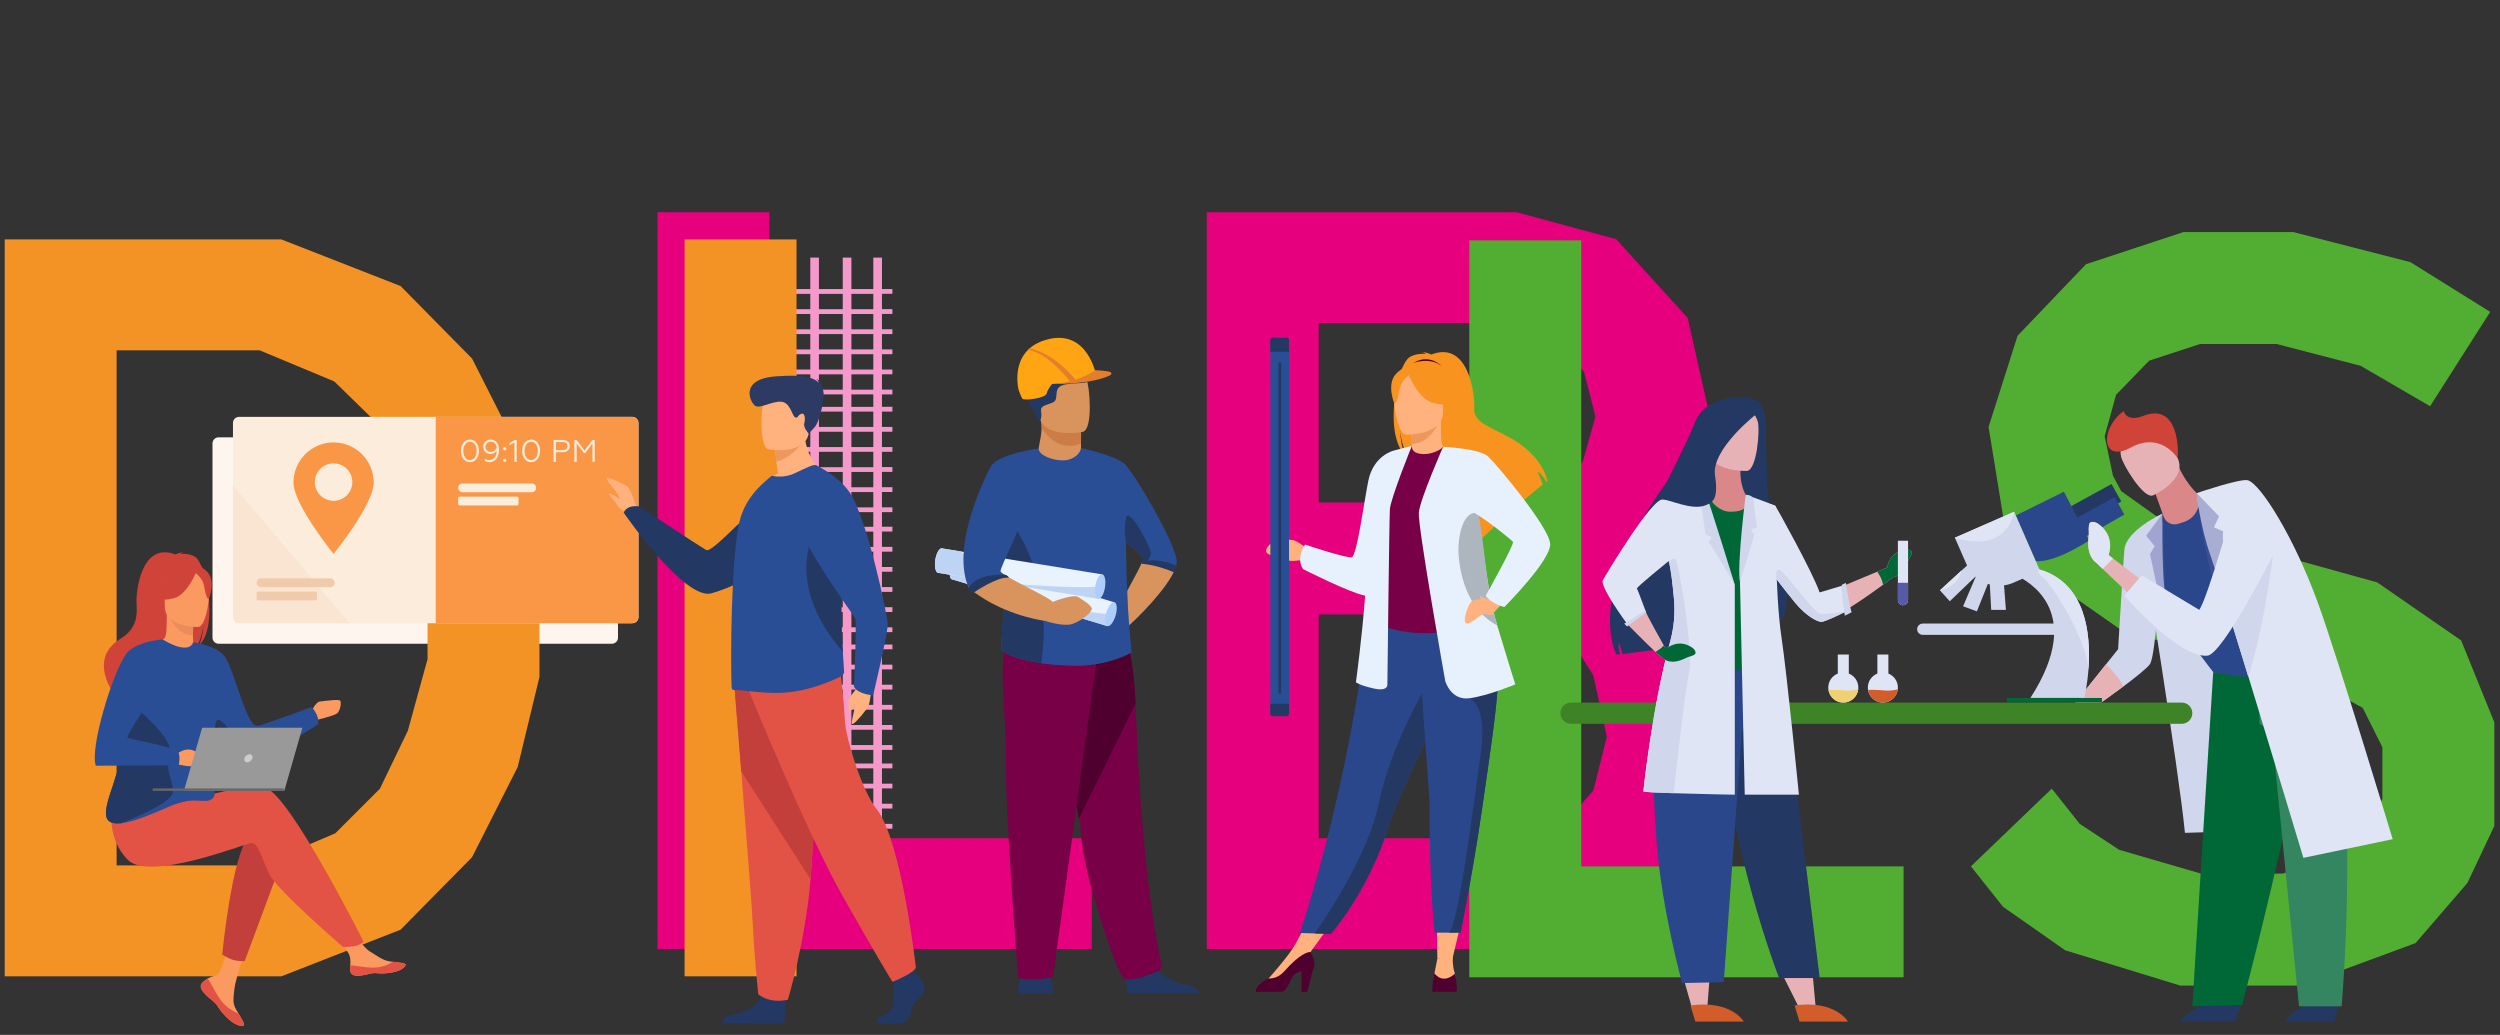 <?xml version="1.0" encoding="UTF-8"?> <!-- Generator: Adobe Illustrator 24.1.3, SVG Export Plug-In . SVG Version: 6.00 Build 0) --> <svg xmlns="http://www.w3.org/2000/svg" xmlns:xlink="http://www.w3.org/1999/xlink" version="1.1" id="Ebene_1" x="0px" y="0px" viewBox="0 0 2726.7 1128.68" style="enable-background:new 0 0 2726.7 1128.68;" xml:space="preserve"><rect x="0" y="0" width="2726.7" height="1128.68" fill="#333333" stroke="none"/> <style type="text/css"> .st0{fill:#F599CB;} .st1{fill:#E6007E;} .st2{fill:#2A4E96;} .st3{fill:#D9935C;} .st4{fill:#CB7D45;} .st5{fill:#233862;} .st6{fill:#770046;} .st7{fill:#4F002F;} .st8{fill:#E9F3FE;} .st9{fill:#BED4F4;} .st10{fill:#AFCDFB;} .st11{fill:#FFA412;} .st12{fill:#E27F2B;} .st13{fill:#E7F1FD;} .st14{fill:#669DCB;} .st15{fill:#FFB27D;} .st16{fill:#00457F;} .st17{fill:#163560;} .st18{fill:#5F9AA8;} .st19{fill:#80BDCC;} .st20{fill:#005CA9;} .st21{fill:#ED975D;} .st22{fill:#FCECDB;} .st23{fill:#F99746;} .st24{fill:#F9E5D1;} .st25{fill:#EFCBAB;} .st26{fill:#E2915A;} .st27{fill:#545452;} .st28{fill:#656563;} .st29{fill:#D04339;} .st30{fill:#747573;} .st31{fill:#D9E9F9;} .st32{fill:#BADFAD;} .st33{fill:#52AE32;} .st34{fill:#97CE84;} .st35{fill:#75BE5B;} .st36{fill:#99BEDD;} .st37{fill:#FFFFFF;stroke:#005CA9;stroke-miterlimit:10;} .st38{fill:#FCD921;} .st39{fill:#FFFFFF;} .st40{clip-path:url(#SVGID_2_);fill:#FFFFFF;} .st41{clip-path:url(#SVGID_4_);fill:#FFFFFF;} .st42{clip-path:url(#SVGID_6_);fill:#FFFFFF;} .st43{fill:#FF00FF;} .st44{clip-path:url(#SVGID_8_);fill:#FFFFFF;} .st45{clip-path:url(#SVGID_10_);fill:#FFFFFF;} .st46{clip-path:url(#SVGID_12_);fill:#FFFFFF;} .st47{clip-path:url(#SVGID_14_);fill:#FFFFFF;} .st48{clip-path:url(#SVGID_16_);fill:#FFFFFF;} .st49{clip-path:url(#SVGID_18_);fill:#FFFFFF;} .st50{clip-path:url(#SVGID_20_);fill:#FFFFFF;} .st51{clip-path:url(#SVGID_22_);fill:#FFFFFF;} .st52{clip-path:url(#SVGID_24_);fill:#FFFFFF;} .st53{fill:none;stroke:#FFFFFF;stroke-width:0.138;stroke-miterlimit:10;} .st54{clip-path:url(#SVGID_26_);} .st55{clip-path:url(#SVGID_30_);} .st56{clip-path:url(#SVGID_34_);} .st57{fill:none;stroke:#B3B3B3;stroke-linecap:round;stroke-linejoin:round;} .st58{fill:#B3B3B3;} .st59{clip-path:url(#SVGID_38_);fill:#FFFFFF;} .st60{clip-path:url(#SVGID_40_);fill:#FFFFFF;} .st61{clip-path:url(#SVGID_42_);fill:#FFFFFF;} .st62{clip-path:url(#SVGID_44_);fill:#FFFFFF;} .st63{clip-path:url(#SVGID_46_);fill:#FFFFFF;} .st64{clip-path:url(#SVGID_48_);fill:#FFFFFF;} .st65{clip-path:url(#SVGID_50_);fill:#FFFFFF;} .st66{clip-path:url(#SVGID_52_);fill:#FFFFFF;} .st67{clip-path:url(#SVGID_54_);fill:#FFFFFF;} .st68{fill:#00FF00;} .st69{clip-path:url(#SVGID_56_);fill:#FFFFFF;} .st70{clip-path:url(#SVGID_58_);fill:#FFFFFF;} .st71{clip-path:url(#SVGID_60_);fill:#FFFFFF;} .st72{fill:#FF0000;} .st73{fill:none;stroke:#005CA9;stroke-width:2;stroke-miterlimit:10;} .st74{opacity:0.25;fill:#FAD4A8;} .st75{opacity:0.25;fill:#F8BE7C;} .st76{opacity:0.25;fill:#F5A951;} .st77{fill:none;stroke:#F39325;stroke-width:2;stroke-miterlimit:10;} .st78{fill:none;stroke:#FF0000;stroke-miterlimit:10;} .st79{opacity:0.75;fill:#FFFFFF;} .st80{fill:#00FFFF;} .st81{fill:#0000FF;} .st82{clip-path:url(#SVGID_62_);} .st83{clip-path:url(#SVGID_84_);} .st84{fill:none;stroke:#3C3C3B;stroke-miterlimit:10;} .st85{clip-path:url(#SVGID_94_);} .st86{clip-path:url(#SVGID_96_);} .st87{clip-path:url(#SVGID_94_);fill:none;stroke:#1D1D1B;stroke-width:2.12;} .st88{fill:none;stroke:#000000;stroke-linecap:round;stroke-linejoin:round;stroke-miterlimit:10;} .st89{fill:none;stroke:#000000;stroke-width:0.25;stroke-miterlimit:10;} .st90{clip-path:url(#SVGID_100_);} .st91{fill:#FCEE21;} .st92{fill:#171717;} .st93{fill:#8B8B8B;} .st94{fill:#343434;} .st95{fill:#565656;} .st96{fill:none;stroke:#3C3C3B;stroke-width:0.36;stroke-miterlimit:10;} .st97{fill:none;stroke:#FFFFFF;stroke-width:0.25;stroke-miterlimit:10;} .st98{fill:none;stroke:#0000FF;stroke-width:0.25;stroke-miterlimit:10;} .st99{clip-path:url(#SVGID_102_);} .st100{clip-path:url(#SVGID_106_);} .st101{clip-path:url(#SVGID_110_);} .st102{fill:none;stroke:#B3B3B3;stroke-linecap:round;stroke-linejoin:round;stroke-miterlimit:10;} .st103{fill:none;stroke:#FF0000;stroke-linecap:round;stroke-linejoin:round;} .st104{fill:none;stroke:#00FF00;stroke-linecap:round;stroke-linejoin:round;stroke-miterlimit:10;} .st105{fill:none;stroke:#FCD921;stroke-miterlimit:10;} .st106{fill:none;stroke:#00FFFF;stroke-miterlimit:10;} .st107{fill:none;stroke:#0000FF;stroke-miterlimit:10;} .st108{fill:none;stroke:#0000FF;stroke-width:1.034;stroke-miterlimit:10;} .st109{fill:#F39325;} .st110{clip-path:url(#SVGID_116_);} .st111{clip-path:url(#SVGID_120_);} .st112{clip-path:url(#SVGID_124_);} .st113{fill:none;stroke:#FF0000;stroke-linecap:round;stroke-linejoin:round;stroke-miterlimit:10;} .st114{fill:none;stroke:#52AE32;stroke-width:2;stroke-miterlimit:10;} .st115{fill:none;stroke:#E6007E;stroke-width:2;stroke-miterlimit:10;} .st116{fill:#3E8326;} .st117{fill:#295719;} .st118{fill:#7A4A13;} .st119{fill:#B66E1C;} .st120{fill:#F5A951;} .st121{fill:#F8BE7C;} .st122{fill:#FAD4A8;} .st123{fill:#73003F;} .st124{fill:#AD005F;} .st125{fill:#EB3398;} .st126{fill:#F066B2;} .st127{fill:#002E55;} .st128{fill:#337DBA;} .st129{fill:#0069B4;} .st130{fill:#0075BF;} .st131{fill:#0080C9;} .st132{fill:#008BD2;} .st133{fill:#0095DB;} .st134{opacity:0.25;fill:#F599CB;} .st135{opacity:0.25;fill:#F066B2;} .st136{opacity:0.25;fill:#EB3398;} .st137{opacity:0.25;fill:#BADFAD;} .st138{opacity:0.25;fill:#97CE84;} .st139{opacity:0.25;fill:#75BE5B;} .st140{opacity:0.25;fill:#99BEDD;} .st141{opacity:0.25;fill:#669DCB;} .st142{opacity:0.25;fill:#337DBA;} .st143{fill:none;stroke:#005CA9;stroke-miterlimit:10;} .st144{fill:none;stroke:#005CA9;stroke-width:4;stroke-miterlimit:10;} .st145{fill:none;stroke:#005CA9;stroke-width:3;stroke-miterlimit:10;} .st146{fill:none;stroke:#E6007E;stroke-width:2;stroke-linejoin:bevel;stroke-miterlimit:10;} .st147{fill:#FFFFFF;stroke:#005CA9;stroke-width:2;stroke-miterlimit:10;} .st148{clip-path:url(#SVGID_130_);fill:#FFFFFF;} .st149{clip-path:url(#SVGID_132_);fill:#FFFFFF;} .st150{clip-path:url(#SVGID_134_);fill:#FFFFFF;} .st151{clip-path:url(#SVGID_136_);fill:#FFFFFF;} .st152{clip-path:url(#SVGID_138_);fill:#FFFFFF;} .st153{clip-path:url(#SVGID_140_);fill:#FFFFFF;} .st154{clip-path:url(#SVGID_142_);fill:#FFFFFF;} .st155{clip-path:url(#SVGID_144_);fill:#FFFFFF;} .st156{clip-path:url(#SVGID_146_);fill:#FFFFFF;} .st157{clip-path:url(#SVGID_148_);fill:#FFFFFF;} .st158{clip-path:url(#SVGID_150_);fill:#FFFFFF;} .st159{clip-path:url(#SVGID_152_);fill:#FFFFFF;} .st160{fill:none;stroke:#000000;stroke-width:0.5;stroke-miterlimit:10;} .st161{fill:none;stroke:#00FFFF;stroke-width:0.25;stroke-linecap:round;stroke-linejoin:round;stroke-miterlimit:10;} .st162{fill:none;stroke:#000000;stroke-width:0.5;stroke-linecap:round;stroke-linejoin:round;stroke-miterlimit:10;} .st163{fill:none;stroke:#F39325;stroke-miterlimit:10;} .st164{fill:none;stroke:#52AE32;stroke-miterlimit:10;} .st165{fill:none;stroke:#E6007E;stroke-miterlimit:10;} .st166{fill:none;stroke:#52AE32;stroke-width:0.723;stroke-miterlimit:10;} .st167{fill:none;stroke:#005CA9;stroke-width:0.723;stroke-miterlimit:10;} .st168{fill:none;stroke:#E6007E;stroke-width:0.723;stroke-miterlimit:10;} .st169{fill:none;stroke:#E6007E;stroke-width:0.723;stroke-linejoin:bevel;stroke-miterlimit:10;} .st170{fill:none;stroke:#F39325;stroke-width:0.723;stroke-miterlimit:10;} .st171{fill:none;stroke:#FF00FF;stroke-miterlimit:10;} .st172{clip-path:url(#SVGID_154_);} .st173{fill:url(#SVGID_155_);} .st174{clip-path:url(#SVGID_157_);fill:url(#SVGID_158_);} .st175{clip-path:url(#SVGID_160_);} .st176{fill:none;stroke:#FFFFFF;stroke-width:5;stroke-miterlimit:10;} .st177{fill:#739AF0;} .st178{fill:#4A75CB;} .st179{fill:#2B478B;} .st180{fill:#5FABB7;} .st181{fill:#EF9E67;} .st182{fill:#A53D38;} .st183{fill:#C45446;} .st184{fill:#912F2F;} .st185{fill:#BC3F3F;} .st186{fill:#ED7D2B;} .st187{fill:#2C3A64;} .st188{fill:#ED985F;} .st189{fill:#B64C41;} .st190{fill:#27437C;} .st191{fill:#2F5196;} .st192{fill:#EE9849;} .st193{fill:#E58638;} .st194{fill:#FEF6EE;} .st195{fill:#FA9960;} .st196{fill:#E25345;} .st197{fill:#C33F3B;} .st198{fill:#EB8D5A;} .st199{fill:#999999;} .st200{fill:#666666;} .st201{fill:#CCCCCC;} .st202{fill:#F7931E;} .st203{fill:#ADB5BE;} .st204{fill:#D0D6EC;} .st205{fill:#E7B2B6;} .st206{fill:#006837;} .st207{fill:#33865F;} .st208{fill:#D98789;} .st209{fill:#DFE5F4;} .st210{opacity:0.4;fill:#555CA5;} .st211{fill:#D35C2B;} .st212{fill:#555CA5;} .st213{fill:#F0D170;} .st214{fill:#C2D8EB;} .st215{fill:#1C468A;} .st216{fill:#FCA56B;} .st217{fill:#D68D5D;} .st218{fill:#F8FBFF;} .st219{fill:#DEEDFF;} .st220{fill:#D1A586;} .st221{fill:#E5BD9E;} .st222{fill:#DFB697;} .st223{fill:#A0795F;} .st224{fill:#C69D7F;} .st225{fill:#C65447;} .st226{fill:#F4A269;} .st227{fill:#599DAD;} .st228{fill:#E0B594;} .st229{fill:none;stroke:#FFFFFF;stroke-width:2;stroke-miterlimit:10;} .st230{fill:#00345F;} .st231{fill:#E0E0E0;} .st232{fill:#D6D6D6;} .st233{fill:#CD8A52;} .st234{fill:#004F87;} .st235{fill:#D96961;} .st236{fill:#6BB7BF;} .st237{fill:#808080;} .st238{fill:#E49963;} .st239{fill:#603813;} .st240{fill:#B56F40;} .st241{fill:#99592E;} .st242{fill:#534741;} </style> <g> <path class="st0" d="M973.32,320.52v-5.21h-11.39v-34.36h-9.43v34.36H928.6v-34.36h-9.43v34.36H893.2v-34.36h-9.43v34.36h-23.89 v-34.36h-9.43v34.36h-12.49v5.21h12.49v16.73h-12.49v5.21h12.49v16.73h-12.49v5.21h12.49v16.73h-12.49v5.21h12.49v16.73h-12.49 v5.21h12.49v16.73h-12.49v5.21h12.49v13.54h-12.49v5.21h12.49v16.73h-12.49v5.21h12.49v16.73h-12.49v5.21h12.49v16.73h-12.49v5.21 h12.49v16.73h-12.49v5.21h12.49v16.73h-12.49v5.21h12.49v15.97h-12.49v5.21h12.49v16.73h-12.49v5.21h12.49v16.73h-12.49v5.21h12.49 v16.73h-12.49v5.21h12.49v16.73h-12.49v5.21h12.49v16.73h-12.49v5.21h12.49v13.54h-12.49v5.21h12.49v16.73h-12.49v5.21h12.49v16.73 h-12.49v5.21h12.49v16.73h-12.49V774h12.49v16.73h-12.49v5.21h12.49v16.73h-12.49v5.21h12.49v14.92h-12.49V838h12.49v16.73h-12.49 v5.21h12.49v16.73h-12.49v5.21h12.49v16.73h-12.49v5.21h12.49v16.73h-12.49v5.21h12.49v16.73h-12.49v5.21h12.49v13.54h-12.49v5.21 h12.49v16.73h-12.49v5.21h12.49v16.73h-12.49v5.21h135.36v-5.21h-11.39v-16.73h11.39v-5.21h-11.39v-16.73h11.39v-5.21h-11.39 v-13.54h11.39v-5.21h-11.39v-16.73h11.39v-5.21h-11.39V903.8h11.39v-5.21h-11.39v-16.73h11.39v-5.21h-11.39v-16.73h11.39v-5.21 h-11.39V838h11.39v-5.21h-11.39v-14.92h11.39v-5.21h-11.39v-16.73h11.39v-5.21h-11.39V774h11.39v-5.21h-11.39v-16.73h11.39v-5.21 h-11.39v-16.73h11.39v-5.21h-11.39v-16.73h11.39v-5.21h-11.39v-13.54h11.39v-5.21h-11.39v-16.73h11.39v-5.21h-11.39v-16.73h11.39 v-5.21h-11.39v-16.73h11.39v-5.21h-11.39v-16.73h11.39v-5.21h-11.39v-16.73h11.39v-5.21h-11.39v-15.97h11.39v-5.21h-11.39v-16.73 h11.39v-5.21h-11.39v-16.73h11.39v-5.21h-11.39V492.8h11.39v-5.21h-11.39v-16.73h11.39v-5.21h-11.39v-16.73h11.39v-5.21h-11.39 v-13.54h11.39v-5.21h-11.39v-16.73h11.39v-5.21h-11.39v-16.73h11.39v-5.21h-11.39v-16.73h11.39v-5.21h-11.39v-16.73h11.39v-5.21 h-11.39v-16.73H973.32z M919.17,320.52v16.73H893.2v-16.73H919.17z M893.2,983.15v-16.73h25.97v16.73H893.2z M919.17,988.35v16.73 H893.2v-16.73H919.17z M893.2,961.21v-13.54h25.97v13.54H893.2z M893.2,942.47v-16.73h25.97v16.73H893.2z M893.2,920.53V903.8 h25.97v16.73H893.2z M893.2,898.6v-16.73h25.97v16.73H893.2z M893.2,876.66v-16.73h25.97v16.73H893.2z M893.2,854.73V838h25.97 v16.73H893.2z M893.2,832.79v-14.92h25.97v14.92H893.2z M893.2,812.66v-16.73h25.97v16.73H893.2z M893.2,790.73V774h25.97v16.73 H893.2z M893.2,768.79v-16.73h25.97v16.73H893.2z M893.2,746.86v-16.73h25.97v16.73H893.2z M893.2,724.92v-16.73h25.97v16.73H893.2 z M893.2,702.99v-13.54h25.97v13.54H893.2z M893.2,684.25v-16.73h25.97v16.73H893.2z M893.2,662.31v-16.73h25.97v16.73H893.2z M893.2,640.38v-16.73h25.97v16.73H893.2z M893.2,618.44v-16.73h25.97v16.73H893.2z M893.2,596.51v-16.73h25.97v16.73H893.2z M893.2,574.57v-15.97h25.97v15.97H893.2z M893.2,553.4v-16.73h25.97v16.73H893.2z M893.2,531.47v-16.73h25.97v16.73H893.2z M893.2,509.53V492.8h25.97v16.73H893.2z M893.2,487.6v-16.73h25.97v16.73H893.2z M893.2,465.66v-16.73h25.97v16.73H893.2z M893.2,443.73v-13.54h25.97v13.54H893.2z M893.2,424.98v-16.73h25.97v16.73H893.2z M893.2,403.05v-16.73h25.97v16.73H893.2z M893.2,381.11v-16.73h25.97v16.73H893.2z M893.2,359.18v-16.73h25.97v16.73H893.2z M859.88,320.52h23.89v16.73h-23.89V320.52z M859.88,342.45h23.89v16.73h-23.89V342.45z M859.88,364.39h23.89v16.73h-23.89V364.39z M859.88,386.32h23.89v16.73h-23.89V386.32z M859.88,408.26h23.89v16.73h-23.89V408.26z M859.88,430.19h23.89v13.54h-23.89V430.19z M859.88,448.93h23.89v16.73h-23.89V448.93z M859.88,470.87h23.89v16.73h-23.89V470.87z M859.88,492.8h23.89v16.73h-23.89V492.8z M859.88,514.74h23.89v16.73h-23.89V514.74z M859.88,536.67h23.89v16.73h-23.89V536.67z M859.88,558.61h23.89v15.97h-23.89V558.61z M859.88,579.78h23.89v16.73h-23.89V579.78z M859.88,601.71h23.89v16.73h-23.89V601.71z M859.88,623.65h23.89v16.73h-23.89V623.65z M859.88,645.58h23.89v16.73h-23.89V645.58z M859.88,667.52h23.89v16.73h-23.89V667.52z M859.88,689.45h23.89v13.54h-23.89V689.45z M859.88,708.19h23.89v16.73h-23.89V708.19z M859.88,730.13h23.89v16.73h-23.89V730.13z M859.88,752.06h23.89v16.73h-23.89V752.06z M859.88,774h23.89v16.73h-23.89V774z M859.88,795.93h23.89v16.73h-23.89V795.93z M859.88,817.87h23.89v14.92h-23.89V817.87z M859.88,838h23.89v16.73h-23.89V838z M859.88,859.93h23.89v16.73h-23.89V859.93z M859.88,881.87h23.89v16.73h-23.89V881.87z M859.88,903.8h23.89v16.73h-23.89V903.8z M859.88,925.74h23.89v16.73h-23.89V925.74z M859.88,947.67h23.89v13.54h-23.89V947.67z M859.88,966.42h23.89v16.73h-23.89V966.42z M859.88,988.35h23.89v16.73h-23.89V988.35z M952.49,1005.08H928.6v-16.73h23.89V1005.08z M952.49,983.15H928.6v-16.73h23.89 V983.15z M952.49,961.21H928.6v-13.54h23.89V961.21z M952.49,942.47H928.6v-16.73h23.89V942.47z M952.49,920.53H928.6V903.8h23.89 V920.53z M952.49,898.6H928.6v-16.73h23.89V898.6z M952.49,876.66H928.6v-16.73h23.89V876.66z M952.49,854.73H928.6V838h23.89 V854.73z M952.49,832.79H928.6v-14.92h23.89V832.79z M952.49,812.66H928.6v-16.73h23.89V812.66z M952.49,790.73H928.6V774h23.89 V790.73z M952.49,768.79H928.6v-16.73h23.89V768.79z M952.49,746.86H928.6v-16.73h23.89V746.86z M952.49,724.92H928.6v-16.73h23.89 V724.92z M952.49,702.99H928.6v-13.54h23.89V702.99z M952.49,684.25H928.6v-16.73h23.89V684.25z M952.49,662.31H928.6v-16.73h23.89 V662.31z M952.49,640.38H928.6v-16.73h23.89V640.38z M952.49,618.44H928.6v-16.73h23.89V618.44z M952.49,596.51H928.6v-16.73h23.89 V596.51z M952.49,574.57H928.6v-15.97h23.89V574.57z M952.49,553.4H928.6v-16.73h23.89V553.4z M952.49,531.47H928.6v-16.73h23.89 V531.47z M952.49,509.53H928.6V492.8h23.89V509.53z M952.49,487.6H928.6v-16.73h23.89V487.6z M952.49,465.66H928.6v-16.73h23.89 V465.66z M952.49,443.73H928.6v-13.54h23.89V443.73z M952.49,424.98H928.6v-16.73h23.89V424.98z M952.49,403.05H928.6v-16.73h23.89 V403.05z M952.49,381.11H928.6v-16.73h23.89V381.11z M952.49,359.18H928.6v-16.73h23.89V359.18z M952.49,337.24H928.6v-16.73h23.89 V337.24z"></path> </g> <path class="st1" d="M717.13,231.48h122.07v682.77h351.56v120.95H717.13V231.48z"></path> <path class="st1" d="M1316.22,231.48h338l108.51,29.39l77.99,85.91l24.87,110.78l-22.61,89.31l-40.7,53.13l-22.59,11.31l22.59,12.44 l52.01,68.95l26,110.79l-27.14,110.78l-62.17,76.87l-94.95,44.08h-379.82V231.48z M1668.92,548l47.47-31.65l10.17-13.56l13.56-48.61 l-12.44-48.61l-32.77-37.3l-49.75-15.83h-206.85V548H1668.92z M1665.52,914.25l45.22-21.48l27.12-30.52l14.7-58.77l-14.7-66.69 l-22.59-36.17l-49.75-30.52h-227.2v244.17H1665.52z"></path> <g id="P297LW_3_"> <path class="st2" d="M1282.32,618.66c-7.25,22.2-46.78,60.58-52.25,64.41c0,0-9.2-15.33-7.36-23.91 c1.5-7.01,16.89-31.99,22.16-44.26c0.28-0.64,0.52-1.24,0.74-1.81c0.72-1.88,1.1-3.34,1.02-4.21c-0.26-2.67-8.65-9.15-18.39-16.85 c-12.66-10.01-27.62-22.04-30.05-30.36c-4.29-14.72-19.16-72.98-19.16-72.98s36.94,7.99,47.37,17.19 c10.42,9.2,55.18,85.84,57.02,105.46C1283.62,613.46,1283.21,615.94,1282.32,618.66z"></path> <path class="st3" d="M1282.32,618.66c-7.25,22.2-46.78,60.58-52.25,64.41c0,0-9.2-15.33-7.36-23.91 c1.58-7.37,18.53-34.63,22.9-46.07C1252.18,611.94,1267.6,610.54,1282.32,618.66z"></path> <path class="st3" d="M1179.04,483.55l-0.02,4.53c0,0,1.23,14.15-16.19,16.22c-17.43,2.07-30.55-4.25-30.08-15.17 c1.57-8.46,3.21-15.53,3.33-22.53c0.04-2.6-0.14-5.36-0.62-8.47l33.77-0.67l9.95,1.63L1179.04,483.55z"></path> <path class="st4" d="M1179.17,459.08l-0.13,24.48c-3.59,1.67-7.63,2.69-12.17,2.69c-15.52,0-25.55-11.38-30.79-19.64 c0.04-2.6-0.14-5.36-0.62-8.47l33.77-0.67L1179.17,459.08z"></path> <path class="st5" d="M1149.28,1083.61c0,0-1.64-12.77-5.43-20.36c-3.8-7.59-27.95-2.76-27.95-2.76s-4.83,4.14-5.87,23.46 L1149.28,1083.61z"></path> <path class="st5" d="M1231.57,1083.57c-5.68-3.46-2.45-29.31-2.45-29.31s26.45-21.16,30.08-4.96c3.64,16.2,25.12,23.47,37.36,25.46 c8.44,1.37,11.06,6.05,11.87,8.81H1231.57z"></path> <path class="st6" d="M1176.79,892.73c1.08,5.93,1.76,10.8,1.94,14.29c2.46,47.95,40.37,157.6,47.15,160.16 c10.49,3.96,27.01-4.46,35.66-7.21c3.58-1.14,6-4.76,5.2-8.42c-18.77-86.3-25.67-210.57-28.18-284.15 c-1.27-37.06-7.63-62.66-7.63-62.66s-92.46-24.67-93,6.54C1137.43,738.88,1168.55,847.18,1176.79,892.73z"></path> <path class="st7" d="M1176.79,892.73l61.76-125.34c-1.27-37.06-7.63-62.66-7.63-62.66s-92.46-24.67-93,6.54 C1137.43,738.88,1168.55,847.18,1176.79,892.73z"></path> <path class="st6" d="M1197.36,711.38l-48.88,354.24c0,0-21.46,5.18-38.16,1.03c0,0-14.31-188.4-13.12-233.95 c1.19-45.55-10.27-121.88,2.62-130.29C1112.71,693.99,1197.36,711.38,1197.36,711.38z"></path> <path class="st2" d="M1233.59,712.03c0,0-24.97,14.56-61.15,14.15c-14.1-0.16-26.37-1.21-36.78-2.77 c-29.01-4.3-43.66-12.4-43.54-15.42c0.1-2.72,0.29-11.77,0.63-15.65c4.61-53.17,2.23-94.53,8.43-125.6 c0.07-0.37,0.15-0.75,0.23-1.12c8.21-39.5,21.08-62.19,27.47-71.5c2.34-3.4,3.8-5,3.88-5c0,7.37,15.7,13.73,28.49,12.9 c10.78-0.7,17.78-8.9,17.78-13.34l0.01-0.01c0.88,0,48.62,33.18,48.67,64.02C1227.86,690.89,1236.23,712.08,1233.59,712.03z"></path> <path class="st5" d="M1135.72,722.97c-0.02,0.15-0.04,0.31-0.07,0.45c-29.01-4.3-43.66-12.4-43.54-15.42 c0.1-2.72,0.29-11.77,0.63-15.65c4.61-53.17,2.23-94.53,8.43-125.6C1116.41,587.1,1147.71,640.42,1135.72,722.97z"></path> <g> <path class="st8" d="M1215.2,656.87l-3.9,12.97l-3.88,12.88l-168.31-50.63c-0.24,0.01-0.47-0.01-0.69-0.08 c-0.23-0.07-0.45-0.18-0.65-0.32c-2.12-1.5-2.51-7-0.88-13.2c0.09-0.34,0.18-0.69,0.29-1.04c1.97-6.67,5.55-11.59,8.3-11.64 c0.23-0.01,0.44,0.02,0.66,0.09c0.22,0.07,0.42,0.17,0.62,0.3L1215.2,656.87z"></path> <path class="st9" d="M1211.3,669.85l-3.88,12.88l-168.31-50.63c-0.24,0.01-0.47-0.01-0.69-0.08c-0.23-0.07-0.45-0.18-0.65-0.32 c-2.12-1.5-2.51-7-0.88-13.2c6.88,5.16,39.74,28,95.82,39.11C1190.69,669.09,1208.63,669.81,1211.3,669.85z"></path> <path class="st10" d="M1215.52,656.8c-2.81-0.83-6.82,4.34-8.95,11.55c-2.13,7.21-1.57,13.73,1.24,14.56 c2.81,0.83,6.82-4.34,8.95-11.55C1218.89,664.15,1218.33,657.63,1215.52,656.8z"></path> </g> <g> <path class="st8" d="M1047.97,601.45l-19.84-3.22c-0.21-0.1-0.42-0.18-0.66-0.21c-0.22-0.03-0.44-0.04-0.66,0 c-2.72,0.4-5.62,5.76-6.7,12.62c-0.06,0.36-0.11,0.71-0.15,1.07c-0.39,3.04-0.33,5.86,0.07,8.11c0.44,2.41,1.29,4.16,2.46,4.82 c0.02,0.02,0.05,0.03,0.07,0.04c0.22,0.12,0.45,0.2,0.69,0.23c0.23,0.04,0.46,0.03,0.7-0.01l173.49,28.15l2.15-13.27l2.16-13.37 L1047.97,601.45z"></path> <path class="st9" d="M1120.08,637.93c-37.11-2.38-56.78-22.01-72.11-36.48l-19.84-3.22c-0.21-0.1-0.42-0.18-0.66-0.21 c-0.22-0.03-0.44-0.04-0.66,0c-2.72,0.4-5.62,5.76-6.7,12.62c-0.06,0.36-0.11,0.71-0.15,1.07c-0.39,3.04-0.33,5.86,0.07,8.11 c0.93,2.64,1.89,4.43,2.46,4.82c0.02,0.02,0.05,0.03,0.07,0.04c0.22,0.12,0.45,0.2,0.69,0.23c0.23,0.04,0.46,0.03,0.7-0.01 l173.49,28.15l2.15-13.27C1196.94,640.09,1179.06,641.73,1120.08,637.93z"></path> <path class="st10" d="M1202.07,626.29c-2.9-0.46-6.2,5.2-7.36,12.62c-1.17,7.43,0.24,13.82,3.14,14.27 c2.9,0.46,6.2-5.2,7.36-12.62C1206.37,633.13,1204.97,626.74,1202.07,626.29z"></path> </g> <path class="st3" d="M1140.35,677.34c-40.24-6.4-66.84-23.26-77.76-31.42c-3.73-2.78-5.63-4.56-5.63-4.56 c-20.62-43.35,33.11-22.48,34.34-17.98c0.31,1.13,3.92,3.51,9.19,6.52c15.62,8.89,45.8,23.23,47.63,26.59 C1150.56,660.99,1140.35,677.34,1140.35,677.34z"></path> <path class="st3" d="M1148.11,656.49c0,0,22.48-8.99,28-5.31c5.52,3.68,14.72,9.2,14.72,12.88c0,3.68-11.65,13.49-21.46,16.56 c-9.81,3.07-29.02-3.27-29.02-3.27L1148.11,656.49z"></path> <path class="st2" d="M1122.77,537.74c-2.8,27.51-32.7,81.14-31.47,85.64c0.31,1.13,3.92,3.51,9.19,6.52 c-0.33,0.02-0.67,0.03-1.01,0.02c-23.52-1.04-34.16,11.97-36.88,16c-3.73-2.78-5.63-4.56-5.63-4.56 c-20.62-43.35,16.68-119.36,23.5-132.24c7.36-13.89,52.28-20,52.28-20S1125.57,510.23,1122.77,537.74z"></path> <path class="st3" d="M1181.14,470.97c0,0-43.25,8.74-48.27-18.28c-5.03-27.02-13.99-44.08,13.41-50.8 c27.4-6.72,34.7,2.59,38.57,11.2C1188.71,421.7,1192.26,468,1181.14,470.97z"></path> <path class="st5" d="M1133.73,460.48c0,0-8.36-17.84-15.33-25.77c-6.97-7.92-3.17-47.54,26.94-46.27 c30.11,1.27,40.88,22.82,41.2,26.94c0.32,4.12-24.09,0.95-30.74,6.34c-6.66,5.39-0.32,14.26-7.92,17.43 c-7.61,3.17-13.63,3.17-12.36,10.14C1136.78,456.27,1133.73,460.48,1133.73,460.48z"></path> <path class="st11" d="M1143.02,370.05c-8.61,2.16-15.08,5.62-19.9,9.79c-0.48,0.41-0.94,0.83-1.39,1.26l-0.01,0.01 c-17.85,17.03-10.73,44.13-10.73,44.13s2.38,6.85,4.01,9.5c1.64,2.66,25.34-0.41,26.57-5.52c1.23-5.11,5.93-10.42,5.93-10.42 s24.99-1.72,26.67-1.84c5.65-0.41,21.76-6.02,21.76-6.02C1195.75,409.36,1186.68,359.08,1143.02,370.05z"></path> <path class="st12" d="M1210.74,405.63c-3-0.73-8.11-1.55-16.53-1.86c0,0-7.07,5.86-21.14,10.32c-6.61-8.33-25.43-28.39-49.95-34.26 c-0.07-0.02-0.14-0.04-0.21-0.05c-0.52,0.66-0.82,0.88-1.18,1.32l-0.01,0.01c-0.11,0.13-0.23,0.28-0.36,0.47 c19.96,3.48,38.92,25.89,45.43,34.28c-5.59,1.37-12.01,2.46-19.3,2.94c0,0,43.68,0.81,63.64-9.7 C1212.66,408.29,1212.41,406.04,1210.74,405.63z"></path> <path class="st5" d="M1255.21,603.97c-0.81,4.59-3.28,9.41-10.34,10.92c0.28-0.64,0.52-1.24,0.74-1.81 c0.72-1.88,1.1-3.34,1.02-4.21c-0.26-2.67-8.65-9.15-18.39-16.85c-0.8-4.37-2.77-17.32-0.01-27.6 C1231.61,551.85,1256.13,598.75,1255.21,603.97z"></path> <path class="st5" d="M1095.79,626.81c0,0-30.04-2.45-39.86,15.02c0,0,0.84,5.89,6.65,4.1c0,0,25.42-17.37,37.89-16.02 C1100.48,629.9,1098.55,626.86,1095.79,626.81z"></path> <path class="st5" d="M1244.87,614.89c0,0,15.59,0.65,35.21,9.2c0,0,4.36-4.28,2.62-6.73 C1280.96,614.9,1253.34,606.08,1244.87,614.89z"></path> </g> <path class="st33" d="M1602.56,262.18h122.07v682.77h351.56v120.95h-473.63V262.18z"></path> <path class="st33" d="M2252.52,1036.5l-67.82-47.48l-35.05-44.08l88.17-84.78l30.52,38.43l42.96,28.26l89.31,26h89.29l74.62-29.39 l20.33-24.87l13.58-27.13v-56.52l-21.49-42.96l-44.08-23.73l-219.29-61.05l-90.43-63.3l-38.43-61.05l-15.82-97.21l31.65-99.48 l74.61-77.99l106.25-35.05h119.83l127.74,32.79l87.02,54.26l-65.55,102.87l-75.75-44.08l-91.55-23.74h-83.66l-55.38,18.09 l-36.17,37.3l-12.44,45.22l9.03,42.95l9.05,16.95l50.87,36.17l228.34,63.31l91.55,63.3l36.17,89.31v113.04l-29.38,62.17 l-56.52,65.56l-125.48,46.35h-131.13L2252.52,1036.5z"></path> <g id="scientist_3_1_"> <path class="st204" d="M2367.73,563.29l-32.17,24c0,0,41.17,254.27,47.5,321.08l166.36-5.11 C2549.41,903.26,2483.56,555.74,2367.73,563.29z"></path> <path class="st204" d="M2358.65,560.11l-1.71,54.14c0,0-5.4,100.42-11.99,110.01c-3.14,4.57-16.19,14.87-29.01,24.41 c-14.11,10.51-27.94,20.1-27.94,20.1h-26.34l35.55-44.5l12.95-16.21c0,0,5.81-96.76,6.84-108.51 C2318.87,578.28,2358.65,560.11,2358.65,560.11z"></path> <path class="st205" d="M2315.94,748.67c-14.11,10.51-27.94,20.1-27.94,20.1h-26.34l35.55-44.5 C2301.19,728.48,2312.43,740.74,2315.94,748.67z"></path> <g> <path class="st5" d="M2444.46,1094.37l-6.05,19.45h-60C2378.42,1113.81,2393.77,1087.58,2444.46,1094.37z"></path> <path class="st5" d="M2551.04,1094.79l-5.35,19.45h-53.13C2492.56,1114.24,2506.15,1088.01,2551.04,1094.79z"></path> <path class="st206" d="M2413.89,732.98h115.35c0,0-38.79,192.55-83.81,363.01l-54.31,1.59L2413.89,732.98z"></path> <path class="st207" d="M2546.9,731.12c0,0,24.24,144.72,7.11,366.46h-46.51l-29.13-292.3l0,0c-0.85-8.53-14-16.01-14-16.01v-50.07 L2546.9,731.12z"></path> </g> <path class="st179" d="M2358.65,560.11c20.07-17.92,52.54-28.65,83.12-32.19c34.93-4.05,120.98,175.03,87.47,197.54 c-38.22,25.66-115.35,7.53-115.35,7.53s-38.84-49.36-49.41-71.76C2356.77,644.87,2358.65,560.11,2358.65,560.11z"></path> <g> <polygon class="st5" points="2302.99,527.9 2257.05,553.12 2267.69,573.01 2313.64,546.95 "></polygon> <path class="st179" d="M2317,561.24l-10.64-19.05l-40.66,22.31l-14.61-28.2l-52.51,25.94l21.81,49.79 c21.72,1.94,58.24-22.6,58.24-22.6l-2.58-4.97L2317,561.24z"></path> <path class="st204" d="M2224.35,621.11l-0.17-0.4l-3.8-8.67l-21.8-49.79l-1.8-4.1l-64.66,28.32l0.13,0.29l12.67,28.92 c0.17,0.4,0.35,0.79,0.54,1.17c-1.47,1.27-3.53,3.11-5.89,5.23c-9.46,8.55-23.7,21.79-23.7,21.79l0.13,0.15l10.56,11.77 l27.93-26.85c0.11,0.1,0.21,0.19,0.32,0.28c0,0,0,0,0,0c-5.04,11.42-13.69,32.06-13.69,32.06l15.03,5.49l11.97-29.92 c0.69,0.23,1.4,0.45,2.11,0.64c0.61,12.35,1.52,27.67,1.52,27.67h16.05l-2.03-26.7c3.41-0.48,6.82-1.43,10.12-2.88l9.97-4.36 c11.55,6.82,28.28,20.51,33.15,44.3c0.31,1.49,0.56,3.02,0.77,4.59h-142.65c-3.39,0-6.16,2.77-6.16,6.16l0,0 c0,3.39,2.77,6.16,6.16,6.16h143.2c-0.1,2.5-0.31,5.07-0.66,7.74c-2.18,16.76-9.62,36.94-25.19,61.07h58.83 c0,0,3.35-13.73,4.65-32.7C2280.44,692.01,2275.39,636.01,2224.35,621.11z"></path> </g> <rect x="2188.86" y="761.26" class="st206" width="103.68" height="4.96"></rect> <path class="st208" d="M2350.04,536.27c0,0,5.69,15.79,9.9,27.37c2.33,6.4,9.31,9.81,15.79,7.7l6.16-2 c6.53-2.12,11.84-6.93,14.6-13.23l5.61-12.84c0,0-16.38-11.58-26.53-35.93L2350.04,536.27z"></path> <path class="st205" d="M2348.06,540.4c0,0,38.07-17.06,27.08-40.61c-10.99-23.55-13.48-41.61-38.25-31.71 c-24.77,9.9-25.27,21.07-23.51,29.82C2315.14,506.66,2337.88,544.24,2348.06,540.4z"></path> <path class="st29" d="M2375.14,499.79c0,0-18.38-29.54-50.98-11.72c-32.59,17.83-34.06-20.76-7.9-39.75c0,0,2.6,12.55,21.4,5.26 C2377.12,438.29,2376.01,493.2,2375.14,499.79z"></path> <path class="st209" d="M2609.66,915.28l-97.41,20.35c0,0-31.92-105.92-60.08-198.01c-8.99-29.4-17.6-57.39-24.66-80.07 c-7.68-24.65-13.53-43.03-16.07-50.14c-12.21-34.17-15.58-69.57-15.58-69.57s47.88-16.32,55.89-14 c14.02,4.06,51.01,63.45,76.65,134.47C2550.2,718.69,2609.66,915.28,2609.66,915.28z"></path> <polygon class="st210" points="2358.65,560.11 2362.74,686.69 2344.95,604.36 2350.04,595.66 2340.75,584.27 "></polygon> <path class="st210" d="M2395.87,537.85c0,0,13.54,118.07,39.11,141.25c0,0-12.85-92.54-10.2-99.59l-10.08-4.4l5.6-11.94 L2395.87,537.85z"></path> <path class="st204" d="M2452.17,738.11c-8.99-29.4-17.6-57.39-24.66-80.07c9.47-14.69,52.83-63.22,52.83-63.22 S2471.88,675.3,2452.17,738.11z"></path> <path class="st205" d="M2342.81,638.36l-13.49,16.51l-36.03-34.41l-7-6.68c-6.32-4.18-9.74-14.66-8.56-25.17 c1.17-10.5-0.09-7.81,0.59-15.29c0.68-7.48,9.43-2.46,9.43-2.46c20.35,13.73,12,34.5,12,34.5l4.95,3.79L2342.81,638.36z"></path> <path class="st209" d="M2439.49,539.82c0,0-31.04,111.46-40.78,125.36l-62.75-37.73L2317,649.62c0,0,58.41,68.04,90.49,65.53 c17.3-1.35,74.75-115.59,74.75-115.59S2476.89,536.35,2439.49,539.82z"></path> <path class="st209" d="M2304.71,609.14c-3.85,3.92-8.2,8.25-11.41,11.31l-7-6.68c-6.32-4.18-9.74-14.66-8.56-25.17 c1.17-10.5-0.09-7.81,0.59-15.29c0.68-7.48,9.43-2.46,9.43-2.46c20.35,13.73,12,34.5,12,34.5L2304.71,609.14z"></path> <path class="st209" d="M2277.94,728.55c-0.28,0.7-0.44,1.07-0.44,1.07c-0.1-28.41-38.27-91.1-49.46-99.89 c-3.26-2.56-4.62-4.54-4.92-6.07c-0.21-1.13,0.16-2.01,0.78-2.69c0.08-0.1,0.17-0.19,0.27-0.27l0.17,0.4 C2275.39,636.01,2280.44,692.01,2277.94,728.55z"></path> <path class="st209" d="M2196.78,558.15c0,0-2.3,20.43-22.09,29.15c-13.93,6.13-32.61,2.28-42.45-0.53l-0.13-0.29L2196.78,558.15z"></path> <path class="st209" d="M2139.56,622.09c-0.35,2.22-1.21,4.71-2.83,7.45c-5.83,9.89-15.62,13.33-20.74,14.49l-0.13-0.15 C2115.86,643.88,2130.1,630.64,2139.56,622.09z"></path> </g> <g> <path class="st116" d="M2379.56,789.42h-666.13c-6.39,0-11.56-5.18-11.56-11.56l0,0c0-6.39,5.18-11.56,11.56-11.56h666.13 c6.39,0,11.56,5.18,11.56,11.56l0,0C2391.13,784.24,2385.95,789.42,2379.56,789.42z"></path> </g> <g id="scientist_2_1_"> <path class="st5" d="M1937.37,579.1c-12.55-12.44-10.93-109.17-11.08-115.08c-0.42-17.08-6.87-24.22-6.87-24.22 c-3.31-9.05-57.25-13.65-70.77,20.87c-8.68,22.15-30.88,65.21-30.88,65.21c-90.73,125.89-54.68,188-54.68,188l3.88-0.43 c-1.33-4.12-2.39-9.95-1.03-12.42l3.7,12.33l67.02-8.62c0.51-12.88,5.68-32.96,5.68-32.96l0.32,34.09l8.99,0.47 c-3.56-71.88,11.71-107.18,16.23-115.93c-3.88,39.96,15.46,105.13,15.46,105.13l2.77-0.62l-6.28-32.58l8.03,32.19l7.79-1.77 c-1.24-4.34-2.37-8.56-3.42-12.69c2.14,7.96,3.42,12.69,3.42,12.69c16.7-18.17,47.28-16.56,47.28-16.56 C1959.57,652.83,1937.37,579.1,1937.37,579.1z"></path> <polygon class="st205" points="1944.7,1064.2 1964.25,1103.23 1980.18,1097.09 1976.52,1057.26 "></polygon> <path class="st211" d="M1957.35,1096.61l5.33,17.63h52.88C2015.56,1114.24,2002.04,1090.46,1957.35,1096.61z"></path> <path class="st5" d="M1942.94,724.58l41.77,342.16h-44.3c0,0-57.8-147.98-66.09-302.18 C1871.16,705.65,1942.94,724.58,1942.94,724.58z"></path> <polygon class="st205" points="1836.26,1067.28 1845.32,1099.11 1862.27,1097.06 1866.02,1048.42 "></polygon> <path class="st211" d="M1843.74,1096.61l5.33,17.63h52.88C1901.95,1114.24,1888.42,1090.46,1843.74,1096.61z"></path> <path class="st179" d="M1885.78,729.23h-32.8l-35.2-4.92c0,0-22.52,49.19-10.92,194.98c5.89,74.09,27.81,152.89,27.81,152.89 l45.41-0.93l19.61-271.9c0.58-7.45,9.25-10.13,9.25-10.13l-1.26-60.83L1885.78,729.23z"></path> <path class="st208" d="M1898.88,504.95c0,0-5.2,30.21,13.61,44.47c0,0-17.49,24.93-26.41,24.17c-9.92-0.84-24.44-31.45-24.44-31.45 s4.12-18.8,3.27-47.54L1898.88,504.95z"></path> <path class="st205" d="M1905.49,513.59c0,0-41.44,1.89-42.23-23.93c-0.78-25.83-6.66-42.98,19.77-45.28 c26.43-2.3,31.87,7.4,34.23,15.96C1919.62,468.89,1916.25,512.43,1905.49,513.59z"></path> <path class="st206" d="M1942.94,724.59c0,0-5.5,4.53-60.4,7.26c-3.57,0.18-6.96,0.3-10.18,0.37c-19.69,0.45-32.95-0.92-41.67-2.63 c-11.77-2.32-15.31-5.27-15.31-5.27s17.14-41.35,17.14-61c0-13.58,30.65-123.62,30.65-123.62c3.59,9.89,13.27,18.36,23.9,18.44 c27.82,0.21,16.97-18.48,16.97-18.48l31.33,12.59c0,0-3.89,11.62-2.43,22.89c0.38,2.92,1.12,5.8,2.37,8.46 c0.27,0.58,0.57,1.16,0.9,1.71c7.58,12.94,2.39,35.39-3.16,61.4C1927.51,672.7,1942.94,724.59,1942.94,724.59z"></path> <path class="st205" d="M2084.76,604.49c-2.22,5.41-2.13,3.1-5.1,10.77c-2.96,7.68-9.1,13.7-14.97,14.31c0,0-2.57,1.98-6.79,5.15 l-0.01,0.01c-1.26,0.94-2.67,1.99-4.2,3.12c-19,14.02-57.09,40.8-68.99,39.47c-16.07-1.8-61.64-67.15-61.64-67.15l12.29-57.94 c0,0,33.05,55.55,49.35,97.51c0,0,39.94-16.58,62.78-26.2c1.22-0.51,2.39-1.01,3.5-1.47l7.44-3.16c0,0,1.7-17.36,20.71-19.52 C2079.14,599.39,2086.98,599.07,2084.76,604.49z"></path> <path class="st206" d="M2084.76,604.49c-2.22,5.41-2.13,3.1-5.1,10.77c-2.96,7.68-9.1,13.7-14.97,14.31c0,0-2.57,1.98-6.79,5.15 l-0.01,0.01c-1.26,0.94-2.67,1.99-4.2,3.12c-0.28-6.1-6.21-14.3-6.21-14.3v-0.01c1.22-0.51,2.39-1.01,3.5-1.47l7.44-3.16 c0,0,1.7-17.36,20.71-19.52C2079.14,599.39,2086.98,599.07,2084.76,604.49z"></path> <g> <path class="st209" d="M2081.09,589.75v64.79c0,3.06-2.48,5.55-5.55,5.55c-3.06,0-5.55-2.48-5.55-5.55v-64.79H2081.09z"></path> <path class="st212" d="M2081.09,635.67v18.88c0,3.06-2.48,5.55-5.55,5.55c-3.06,0-5.55-2.48-5.55-5.55v-18.88H2081.09z"></path> </g> <path class="st209" d="M2012.6,667.33c0,0-21.68,10.89-25.98,10.89c-4.29,0-15.98-5.67-28.27-20.32 c-5.36-6.39-13.21-16.39-20.34-25.7c-9.23-12.03-17.25-22.9-17.13-23.23c0.2-0.6,4.5-60.75,4.5-60.75s10.29,2.81,10.99,3.5 c0.7,0.7,41.07,73.04,48.26,94.42l24.03-7.22L2012.6,667.33z"></path> <path class="st209" d="M1897.78,635.35l5.16,231.41h59.09c0,0-12.91-131.29-19.09-172.36c-7.08-47.05-6.58-142.69-6.58-142.69 s-24.26-9.88-26.11-9.58C1908.41,542.44,1897.78,635.35,1897.78,635.35z"></path> <path class="st204" d="M1904.03,539.64c0,0-9.85,76.74-6.25,95.72l15.49-51.78l-3.5-6.18l6.39-2l-3.99-32.57 C1912.17,542.83,1909.55,539.64,1904.03,539.64z"></path> <path class="st209" d="M1892.1,637.75v229.01c0,0-37.57-0.68-66.59-1.62c-18.26-0.59-33.13-1.28-33.13-1.98 c0-1.62,10.31-95.32,29.14-163.1c4.19-15.08,5.66-30.78,4.28-46.37c-1.35-15.29-3.34-33.21-5.73-41.52 c-0.02-0.07-0.05-0.14-0.07-0.22c0,0-35.52,28.63-34.62,29.98c0.9,1.35,9.68,25.18,9.68,25.18s-16.68,12.09-20.08,13.79 c0,0-30.97-41.76-26.68-48.41c0,0,53.98-91.79,66.25-87.94c3.48,1.09,39.77-2.42,39.77-2.42L1892.1,637.75z"></path> <path class="st204" d="M1861.64,542.14c1.51,1.51,30.46,95.61,30.46,95.61s-26.58-45.36-28.58-46.36l2.97-5.6l-6.36-3.2l-5.8-40.45 C1854.33,542.14,1859.15,539.65,1861.64,542.14z"></path> <path class="st205" d="M1847.07,714.53c-5.32,2.43-3.67,0.8-11.08,4.38c-7.42,3.57-16.01,3.76-20.71,0.19l-5.2-4 c-0.89-0.69-2.52-2.15-4.59-4.11c-10-9.39-30.49-30.08-30.49-30.08l20.08-13.79c0.54,2.99,16.59,31.53,19.6,36.86 c0.31,0.55,0.48,0.85,0.48,0.85l2.85,2.2c0,0,13.11-11.49,28.45-0.07C1846.45,706.96,1852.39,712.11,1847.07,714.53z"></path> <path class="st204" d="M1794.58,665.79l-23.04,14.37c0,0,3.01,3.3,3.11,3.1c0.1-0.2,20.78-15.1,20.78-15.1L1794.58,665.79z"></path> <path class="st5" d="M1916.88,450.55c0,0-50.84,39.18-46.35,68.11c4.22,27.18-3.78,29.6-9.73,32.2 c-15.35,6.69-40.39-6.58-48.36-6.19c-5.67,0.28,13.83-5.51,23.09-17.89c24.66-32.94,22.26-77.44,27.18-80.65 C1896.26,424.3,1916.88,450.55,1916.88,450.55z"></path> <path class="st204" d="M2013.2,635.67c0,0,4.3,27.56,6.39,32.06l-7.49,3.83c0,0-4.5-28.51-3.3-33.7L2013.2,635.67z"></path> <path class="st204" d="M1842.32,733.81c-3.96,15.02-12.99,95.93-16.82,131.33c-18.26-0.59-33.13-1.28-33.13-1.98 c0-1.62,10.31-95.32,29.14-163.1c4.19-15.08,5.66-30.78,4.28-46.37c-1.35-15.29-3.34-33.21-5.73-41.52c2.6-2.27,5.6-3.61,7.31-2.16 C1831.17,613.22,1847.42,714.47,1842.32,733.81z"></path> <path class="st206" d="M1847.07,714.53c-5.32,2.43-3.67,0.8-11.08,4.38c-7.42,3.57-16.01,3.76-20.71,0.19l-5.2-4 c-0.89-0.69-2.52-2.15-4.59-4.11c3.17-1.76,6.89-4.21,9.19-7.01c0.31,0.55,0.48,0.85,0.48,0.85l2.85,2.2 c0,0,13.11-11.49,28.45-0.07C1846.45,706.96,1852.39,712.11,1847.07,714.53z"></path> <path class="st204" d="M2012.6,667.33c0,0-21.68,10.89-25.98,10.89c-4.29,0-15.98-5.67-28.27-20.32 c-5.36-6.39-13.21-16.39-20.34-25.7c-1-4.92-1.37-10.35,1.97-10.69c6-0.6,38.37,48.56,46.46,48.26 C1994.54,669.47,2012.6,667.33,2012.6,667.33z"></path> </g> <g id="test_tube_1_"> <g> <g> <path class="st209" d="M2026.84,749.9c0,0.63-0.04,1.25-0.1,1.85c-0.92,8.19-7.86,14.55-16.29,14.55 c-8.21,0-15.01-6.03-16.21-13.9c-0.12-0.82-0.19-1.65-0.19-2.5c0-6.94,4.31-12.86,10.4-15.26v-20.78h12.01v20.78 C2022.54,737.03,2026.84,742.96,2026.84,749.9z"></path> </g> <path class="st213" d="M2026.74,751.75c-0.92,8.19-7.86,14.55-16.29,14.55c-8.21,0-15.01-6.03-16.21-13.9 c4.31-0.05,11.64,0,18.26,0.69C2018.15,753.68,2023.29,752.71,2026.74,751.75z"></path> </g> <g> <g> <path class="st209" d="M2070,749.9c0,0.63-0.04,1.25-0.1,1.85c-0.92,8.19-7.86,14.55-16.29,14.55c-8.21,0-15.01-6.03-16.21-13.9 c-0.12-0.82-0.19-1.65-0.19-2.5c0-6.94,4.31-12.86,10.4-15.26v-20.78h12.01v20.78C2065.7,737.03,2070,742.96,2070,749.9z"></path> </g> <path class="st211" d="M2069.9,751.75c-0.92,8.19-7.86,14.55-16.29,14.55c-8.21,0-15.01-6.03-16.21-13.9 c4.31-0.05,11.64,0,18.26,0.69C2061.31,753.68,2066.45,752.71,2069.9,751.75z"></path> </g> </g> <path class="st194" d="M674.02,483.63v211.84c0,3.64-2.98,6.62-6.64,6.62H238.38c-3.64,0-6.62-2.98-6.62-6.62V483.63 c0-3.65,2.98-6.64,6.62-6.64h429.01C671.04,477,674.02,479.98,674.02,483.63z"></path> <path class="st109" d="M5.12,261.14h301.81l130,50.87l77.99,79.13l49.75,98.34l23.73,98.35v150.34l-23.73,98.34l-49.75,98.35 l-77.99,79.12l-130,50.87H5.12V261.14z M283.19,943.91l82.52-35.04l48.61-48.61l30.52-63.31l21.47-77.99V607.05l-20.35-78 l-32.77-65.56l-48.61-47.48l-81.39-33.92h-156v561.81H283.19z"></path> <g> <g> <path class="st22" d="M696.36,461.3v211.84c0,3.64-2.98,6.62-6.64,6.62H260.72c-3.64,0-6.62-2.98-6.62-6.62V461.3 c0-3.65,2.98-6.64,6.62-6.64h429.01C693.38,454.66,696.36,457.64,696.36,461.3z"></path> <path class="st23" d="M696.36,461.3v211.84c0,3.64-3.47,6.63-7.71,6.63H475.23v-225.1h213.42 C692.89,454.66,696.36,457.65,696.36,461.3z"></path> <g> <path class="st22" d="M579.99,536.89h-75.5c-2.64,0-4.81-2.16-4.81-4.81l0,0c0-2.64,2.16-4.81,4.81-4.81h75.5 c2.64,0,4.81,2.16,4.81,4.81l0,0C584.8,534.73,582.63,536.89,579.99,536.89z"></path> <path class="st22" d="M563.91,551.32h-62.57c-0.91,0-1.66-0.75-1.66-1.66v-6.3c0-0.91,0.75-1.66,1.66-1.66h62.57 c0.91,0,1.66,0.75,1.66,1.66v6.3C565.57,550.57,564.82,551.32,563.91,551.32z"></path> </g> <g> <path class="st22" d="M505.48,483.01c1.81-2.39,4.19-3.58,7.09-3.58c2.9,0,5.25,1.19,7.06,3.55c1.81,2.35,2.69,5.29,2.69,8.8 s-0.89,6.45-2.69,8.8c-1.81,2.35-4.16,3.55-7.06,3.55c-2.9,0-5.29-1.19-7.09-3.55c-1.81-2.35-2.69-5.29-2.69-8.8 C502.78,488.3,503.67,485.37,505.48,483.01z M517.79,484.65c-1.36-1.91-3.1-2.86-5.22-2.86c-2.11,0-3.85,0.95-5.22,2.86 c-1.36,1.91-2.05,4.3-2.05,7.13c0,2.86,0.68,5.25,2.01,7.16c1.36,1.88,3.1,2.83,5.25,2.83c2.15,0,3.89-0.95,5.22-2.83 c1.36-1.91,2.05-4.3,2.05-7.16C519.83,488.95,519.15,486.56,517.79,484.65z"></path> <path class="st22" d="M541.79,482.4c1.6,1.94,2.42,4.71,2.42,8.22c0.14,7.43-3.89,13.57-10.37,13.5c-1.94,0-3.65-0.48-5.05-1.47 v-2.42c1.5,1.02,3.1,1.53,4.84,1.53c5.66,0,8.01-5.15,8.12-10.2c-1.26,2.15-3.75,3.55-6.99,3.55c-2.15,0-3.99-0.72-5.49-2.11 c-1.47-1.43-2.22-3.27-2.22-5.49c0-2.35,0.78-4.26,2.32-5.8c1.57-1.53,3.51-2.28,5.8-2.28 C537.98,479.43,540.19,480.42,541.79,482.4z M531.19,483.42c-1.09,1.06-1.64,2.42-1.64,4.09c0,1.64,0.55,2.93,1.67,3.92 c1.12,0.99,2.49,1.47,4.16,1.47c1.4,0,2.69-0.44,3.89-1.33c1.19-0.89,1.98-1.98,2.42-3.31c-0.41-4.09-2.66-6.48-6.38-6.48 C533.68,481.79,532.32,482.33,531.19,483.42z"></path> <path class="st22" d="M549.26,488.2c0.68-0.68,1.84-0.68,2.52,0c0.68,0.68,0.68,1.84,0,2.52c-0.68,0.68-1.84,0.68-2.52,0 C548.58,490.04,548.58,488.88,549.26,488.2z M549.26,500.88c0.68-0.68,1.84-0.68,2.52,0c0.68,0.68,0.68,1.84,0,2.52 c-0.68,0.68-1.84,0.68-2.52,0C548.58,502.73,548.58,501.57,549.26,500.88z"></path> <path class="st22" d="M561.06,503.71v-21.14l-5.35,3.07v-2.42l5.63-3.38h2.22v23.87H561.06z"></path> <path class="st22" d="M572.24,483.01c1.81-2.39,4.19-3.58,7.09-3.58c2.9,0,5.25,1.19,7.06,3.55c1.81,2.35,2.69,5.29,2.69,8.8 s-0.89,6.45-2.69,8.8c-1.81,2.35-4.16,3.55-7.06,3.55c-2.9,0-5.29-1.19-7.09-3.55c-1.81-2.35-2.69-5.29-2.69-8.8 C569.55,488.3,570.44,485.37,572.24,483.01z M584.56,484.65c-1.36-1.91-3.1-2.86-5.22-2.86c-2.11,0-3.85,0.95-5.22,2.86 c-1.36,1.91-2.05,4.3-2.05,7.13c0,2.86,0.68,5.25,2.01,7.16c1.36,1.88,3.1,2.83,5.25,2.83c2.15,0,3.89-0.95,5.22-2.83 c1.36-1.91,2.05-4.3,2.05-7.16C586.6,488.95,585.92,486.56,584.56,484.65z"></path> <path class="st22" d="M603.79,503.71v-23.87h10.03c4.77,0,7.64,2.66,7.64,6.62c0,4.06-2.87,6.72-7.64,6.72h-7.5v10.54H603.79z M606.31,490.89h7.33c3.38,0,5.32-1.6,5.32-4.37c0-2.83-1.94-4.4-5.32-4.4h-7.33V490.89z"></path> <path class="st22" d="M626.46,503.71v-23.87h2.49l8.63,11.56l8.63-11.56h2.45v23.87h-2.49v-20.05l-7.81,10.43h-1.53l-7.88-10.43 v20.05H626.46z"></path> </g> <path class="st24" d="M381.41,679.77h-120.7c-3.64,0-6.62-2.98-6.62-6.62V529.18C287,568.06,351.42,644.27,381.41,679.77z"></path> <path class="st23" d="M363.84,482.55c-24.15,0-43.73,19.58-43.73,43.73c0,24.15,43.73,77.85,43.73,77.85s43.73-53.69,43.73-77.85 C407.57,502.13,387.99,482.55,363.84,482.55z M363.84,546.28c-11.29,0-20.44-9.15-20.44-20.44c0-11.29,9.15-20.44,20.44-20.44 c11.29,0,20.44,9.15,20.44,20.44C384.28,537.12,375.13,546.28,363.84,546.28z"></path> <g> <path class="st25" d="M360.16,640.42h-75.5c-2.64,0-4.81-2.16-4.81-4.81l0,0c0-2.64,2.16-4.81,4.81-4.81h75.5 c2.64,0,4.81,2.16,4.81,4.81l0,0C364.97,638.26,362.81,640.42,360.16,640.42z"></path> <path class="st25" d="M344.08,654.85h-62.58c-0.91,0-1.66-0.75-1.66-1.66v-6.3c0-0.91,0.75-1.66,1.66-1.66h62.58 c0.91,0,1.66,0.75,1.66,1.66v6.3C345.74,654.1,344.99,654.85,344.08,654.85z"></path> </g> </g> </g> <path class="st109" d="M746.65,261.14h122.09v803.72H746.65V261.14z"></path> <g> <g> <path class="st195" d="M220.39,1072.11c-1.56,1.79-1.76,3.79-0.99,5.92c0,0.01,0.01,0.02,0.02,0.03 c1.43,3.95,6.15,8.35,11.63,12.76c0.7,0.56,1.32,1.08,1.87,1.56c0.14,0.12,0.29,0.25,0.42,0.37c0.11,0.1,0.22,0.2,0.32,0.29 c5.11,4.71,3.19,5.79,12.37,15.35c10.47,10.89,17.68,11.09,19.73,10.1c1.73-0.85-1.79-6.62-5.7-13.12 c-0.19-0.31-0.37-0.63-0.57-0.95c-0.52-0.86-1.04-1.74-1.55-2.61c-4.58-7.82-3.4-11.48-2.32-23.12 c0.88-9.45,14.71-52.81,14.71-52.81l-20.07-3.46c0,0-6.04,34.52-12.7,39.84c-3.56,2.83-7.55,2.87-10.97,4.97 c-0.24,0.15-0.48,0.3-0.71,0.45C223.94,1068.99,221.96,1070.32,220.39,1072.11z"></path> <path class="st196" d="M220.39,1072.11c-1.56,1.79-1.76,3.79-0.99,5.92c0,0.01,0.01,0.02,0.02,0.03 c1.75,3.94,6.35,8.33,11.65,12.72c0.69,0.57,1.3,1.1,1.85,1.6c0.14,0.12,0.29,0.25,0.42,0.37c0.11,0.1,0.22,0.2,0.32,0.29 c5.11,4.71,3.19,5.79,12.37,15.35c10.47,10.89,17.68,11.09,19.73,10.1c1.73-0.85-1.79-6.62-5.7-13.12 c-2.04-0.75-11.51-4.59-18.66-13.75c-6.3-8.05-10.51-18.38-14.8-24.37c-0.24,0.15-0.48,0.3-0.71,0.45 C223.94,1068.99,221.96,1070.32,220.39,1072.11z"></path> <path class="st195" d="M382.19,1059.58c1.24,6.19,10.07,5.16,19.93,2.75c9.86-2.41,7.52,0.45,21.56-1.1 c14.04-1.56,18.29-6.79,18.72-8.88c0.38-1.85-6.55-2.51-13.99-3.36c-0.94-0.11-1.88-0.22-2.82-0.34 c-8.4-1.05-14.55-6.47-22.18-10.93c-7.23-4.22-18.01-21.4-18.01-21.4l-19.25,1.53c0,0,10.1,15.34,14.01,22.02 c2.3,3.92,2.18,9.11,1.89,13.12C381.89,1055.17,381.75,1057.4,382.19,1059.58z"></path> <path class="st196" d="M402.12,1062.33c9.86-2.41,7.52,0.45,21.56-1.1c14.04-1.56,18.29-6.79,18.72-8.88 c0.38-1.85-6.55-2.51-13.99-3.36l-0.07,0.14c0,0-8.42,5.97-20.1,6.25c-9.52,0.23-19.61-2.5-26.19-2.39 c-0.15,2.18-0.29,4.4,0.15,6.58C383.43,1065.77,392.26,1064.74,402.12,1062.33z"></path> <path class="st195" d="M339.35,776.81c0,0,4.59-11.24,9.63-11.7c5.05-0.46,21.1-2.98,22.25-0.69c1.15,2.29,0,10.55-3.44,13.53 c-3.44,2.98-24.77,7.8-24.77,7.8L339.35,776.81z"></path> <path class="st197" d="M308.41,936.48l-41.49,111.66c0,0-6.37,0.62-12.49-1.14c-5.62-1.62-12.07-5.88-12.07-5.88 s10.29-107.22,29.16-129.52C290.4,889.3,308.41,936.48,308.41,936.48z"></path> <path class="st196" d="M144.3,891.3c0,0,119.22-40.31,145.81-31.74c26.59,8.58,106.42,167.41,106.42,167.41s-1.8,2.4-6.72,4.24 c-4.57,1.72-15.65,1.61-15.65,1.61s-72.05-61.76-80.63-79.77c-8.58-18.01-12.01-35.17-20.58-33.45 c-8.58,1.72-110.65,42.03-133.8,18.01c-23.16-24.02-17.1-55.22-17.1-55.22L144.3,891.3z"></path> <path class="st29" d="M212.27,607.04c-5.15-2.93-11.33-3.25-15.65-2.99c1.11-1.15,3.3-1.57,3.3-1.57 c-2.68-0.4-8.66,2.26-8.66,2.26c-37.26-14.36-43.12,40.51-42.33,53.25c0.78,12.74,0.87,27.42-17.73,38.85 c-36.6,22.49-5.72,61.76-5.72,61.76c0.29,0.17,17.03,28.56,17.03,28.56c-0.94-10.3,46.58-64.66,71.38-80.93 c6.04-8.89,8.18-24.58,8.34-25.82c-1.04,12.45-3.17,19.43-5.08,23.36C238.15,684.44,225.93,614.8,212.27,607.04z"></path> <path class="st195" d="M212.42,707.03c0.12,0.06-11.97,6.34-21.07,3.85c-8.56-2.33-14.15-13.43-14.03-13.45 c3.62-0.72,4.67-5.7,4.59-27.1l1.64,0.32l27.55,5.46c0,0-0.63,8.67-0.64,16.84C210.44,699.8,210.85,706.3,212.42,707.03z"></path> <path class="st198" d="M211.1,676.1c0,0-0.63,8.67-0.64,16.84c-15.42-0.43-23.57-14.5-26.9-22.29L211.1,676.1z"></path> <path class="st29" d="M180.71,667.65c0,0-8.08-12.77-10.02-23.68c-1.38-7.79,2.58-36.68,31.61-32.52c0,0,8.43,0.83,16.35,6.18 c6.3,4.26,15.4,13.45,5.23,38.65l-2.64,8.51L180.71,667.65z"></path> <path class="st195" d="M216.25,683.83c0,0-36.47,0.6-36.5-22.12c-0.02-22.72-4.75-37.94,18.54-39.29s27.82,7.32,29.67,14.9 C229.81,644.91,225.74,683.09,216.25,683.83z"></path> <path class="st29" d="M214.9,621.87c0,0-9.99,26.66-25.31,30.6c-15.33,3.94-21.97-0.17-21.97-0.17s11.75-9.34,14.2-25.64 C181.81,626.66,207.37,609.18,214.9,621.87z"></path> <path class="st29" d="M212.42,624.03c0,0,7.46,5.95,9.28,11.74c1.82,5.79,2.64,17.7,6.11,17.29c0,0,7.52-18.12-0.93-28.37 C217.91,613.83,212.42,624.03,212.42,624.03z"></path> <path class="st2" d="M131.2,805.16c-3.6-15.09,8.64-44.36,21.42-68.59c11.59-21.97,23.62-39.78,24.7-39.14 c30.57,18.14,33.33,3.06,33.33,3.06s27.77,3.69,35.63,17.22c10.88,18.72,22.72,74.88,34.36,74.05 c5.34-0.38,59.09-20.59,59.09-20.59s8.95,8.39,7.24,18.68c0,0-26.54,17.77-48.98,29.11c-11.87,6-22.6,10.2-27.64,9.01 c-10.22-2.41-26.2-26.11-34.83-40.06c-0.02-0.03-0.04-0.06-0.06-0.09c-11.01,62.35,3.96,76.55-3.62,83.12 c-8.01,6.94-19.44-3.31-44.6,7.6c-16.5,7.16-39.41,17.51-54.82,19.31c-8.09,0.95-14.12-0.46-16.09-5.92 C110.61,876.06,138.06,833.92,131.2,805.16z"></path> <path class="st5" d="M116.33,891.93c1.97,5.46,8,6.87,16.09,5.92c10.67-4.65,56.77-22.51,56.25-34.61 c-0.77-17.92-8.86-18.49-3.14-40.6c4.59-17.76-38-50.77-44.79-57.95c-12.78,24.23-13.13,25.38-9.53,40.47 C138.06,833.92,110.61,876.06,116.33,891.93z"></path> <path class="st5" d="M235.52,787.91c8.63,13.95,24.6,37.66,34.83,40.06c5.04,1.19,15.77-3.01,27.64-9.01 c-8.66,2.24-17.08,2.17-25.26,1.38c-8.86-0.86-11.44-11.72-25.45-28.02C238.2,781.76,235.97,784.42,235.52,787.91z"></path> <path class="st195" d="M192.82,822.21c0,0,7.72-6,15.01-4.57c7.29,1.43,10.87,6.43,10.58,8.72c-0.29,2.29-4.15,8.72-9.72,9.29 c-5.58,0.57-21.45-3.43-21.45-3.43L192.82,822.21z"></path> <path class="st2" d="M177.32,697.42c0,0-29.73,1.83-40.02,16.18c-14.49,20.21-39.65,102.69-32.79,121.56l90.45-0.38 c0,0,2.19-10.25-0.86-15.2c-3.05-4.96-52.61-12.96-54.9-15.25c-2.29-2.29,28.59-44.6,28.59-51.47 C167.8,746.01,177.32,697.42,177.32,697.42z"></path> </g> <g> <g> <polygon class="st199" points="220.49,793.76 329.82,793.76 310.07,862.6 200.58,862.6 "></polygon> <rect x="166.55" y="859.91" class="st200" width="143.15" height="2.68"></rect> </g> <path class="st201" d="M266.54,827.06c0.69-2.42,3.22-4.38,5.64-4.38s3.82,1.96,3.13,4.38c-0.69,2.42-3.22,4.38-5.64,4.38 C267.25,831.44,265.85,829.48,266.54,827.06z"></path> </g> </g> <g> <path class="st15" d="M694.82,555.33c0,0-7.03-22.69-11.03-25.13c-3.99-2.44-20.65-10.65-21.64-8.43c-0.99,2.22,8.99,13,11.21,16.6 c2.22,3.6,3.33,7.15,1.77,5.59c-1.55-1.55-9.98-6.75-10.87-5.59c-0.89,1.16,4.22,5.59,6.66,9.14c2.44,3.55,5.1,9.54,13.76,10.87 C693.33,559.71,694.82,555.33,694.82,555.33z"></path> <path class="st15" d="M951.24,746.41c0,0-2.11,20.5-4.42,24.38c-2.31,3.88-12.16,16.27-16.36,18.7c-4.2,2.43,2.56-16.33,1.71-19.98 c-0.86-3.65-3.45,6.66-5.3,6.9c-1.85,0.24-1.37-9.04-1.44-12.42c-0.07-3.38,9-11.72,12.19-18.91 C940.81,737.9,951.24,746.41,951.24,746.41z"></path> <path class="st5" d="M886.95,536.08c0,0-17.05,83.66-110.85,111c-29.28,8.53-95.8-87.87-95.8-87.87s2.34-8.89,16.99-6.85 c0,0,64.77,42.88,72.93,47.54c7.24,4.13,54.82-53.13,76.51-62.37C868.42,528.29,886.95,536.08,886.95,536.08z"></path> <g> <path class="st5" d="M998.94,1062.01c0,0,11.64,10.62,9.37,18.17c-2.27,7.55-12.77,12.58-14.19,21.8 c-1.42,9.22-7.1,14.25-12.2,14.25s-24.36,0-24.36,0s-3.76-6.49,5.32-8.45c9.08-1.96,12.51-12.79,11.94-22.85 c-0.57-10.06,0.85-23.48,0.85-23.48l19.3-4.47L998.94,1062.01z"></path> <path class="st5" d="M856.18,1089.48c0,0,2.09,24.17-3.02,26.68l-65.38-0.13c0,0,0-7.55,10.5-9.22 c10.5-1.68,28.95-7.83,32.07-21.52C833.47,1071.59,856.18,1089.48,856.18,1089.48z"></path> <path class="st196" d="M800.98,748.08c0,0,3.45,42.36,7.5,93.29c5.51,69.18,12.13,154.15,12.79,170.25 c1.13,27.95,5.68,72.66,5.68,72.66s10.78,10.62,32.36,6.15c0,0,19.23-63.83,24.72-131.36c0.09-1.11,0.17-2.22,0.26-3.34 c5.11-68.75,13.05-213.52,13.05-213.52L800.98,748.08z"></path> <path class="st197" d="M800.98,748.08c0,0,3.45,42.36,7.5,93.29l75.54,117.7c0.09-1.11,0.17-2.22,0.26-3.34 c5.11-68.75,13.05-213.52,13.05-213.52L800.98,748.08z"></path> <path class="st196" d="M816.73,753.11c0,0,62.16,153.43,103.03,225.53c40.87,72.1,53.64,92.22,53.64,92.22s23.42-9.22,25.54-15.51 c0,0-15.63-139.2-43-173.13c-15.47-19.17-33.63-76.71-34.48-96.84c-0.85-20.12-5.53-59.95-5.53-59.95L816.73,753.11z"></path> </g> <path class="st15" d="M898.51,516.66c0,0-42.06,20.29-66.3,12.76c0,0,5.97-7.53,16.41-13.13c-0.84-4.87-1.49-9.09-1.86-12.67 c-1.03-8.26-1.03-12.95-1.03-12.95l16.23-12.76l15.39-12.21C876.13,500.04,898.51,516.66,898.51,516.66z"></path> <path class="st2" d="M920.67,733.3c0.09,2.58-5.41,5.51-7.84,6.61c-17.99,7.9-34.78,13.41-53.81,15.24 c-22.47,2.3-49.05-2.76-58.19-2.57c-0.93,0-1.77-0.37-2.52-1.01c-0.65-0.46-1.12-27.54-0.65-61.61c0-1.37,0-2.75,0.09-4.13v-0.46 c0.19-13.31,0.65-27.27,1.3-41.23c1.3-30.67,3.73-60.23,7.84-76.58c4.94-19.28,16.14-32.04,26.3-41.32l8.39-7.34 c8.39,1.65,17.25,1.19,26.11-3.12c9.7-4.68,20.14-9.73,21.82-8.45c12.68,9.27,21.26,30.11,25.83,56.75 c0.02,0.13,0.05,0.26,0.07,0.39c2.56,15.23,3.85,32.26,3.75,50.1c0,6.62-0.19,13.41-0.56,20.11c-1.87,30.37-0.62,57.4,0.61,76.13 c0.24,3.7,0.49,7.08,0.7,10.09C920.3,726.23,920.58,730.36,920.67,733.3z"></path> <path class="st5" d="M919.23,710.81c-69.71-80.49-26.47-138.99-26.47-138.99l22.67-7.36c2.56,15.23,3.85,32.26,3.75,50.1 c0,6.62-0.19,13.41-0.56,20.11C916.75,665.05,918,692.08,919.23,710.81z"></path> <path class="st188" d="M877.62,478.83c0,0-10.63,19.37-30.87,24.79c-1.03-8.26-1.03-12.95-1.03-12.95l16.23-12.76L877.62,478.83z"></path> <path class="st15" d="M838.33,490.12c0,0,40.12,6.56,43.89-18.1c3.77-24.66,11.48-40.43-13.98-45.66 c-25.46-5.23-31.88,3.44-35.17,11.37C829.78,445.66,827.99,487.77,838.33,490.12z"></path> <path class="st187" d="M896.8,423.4c0.37-0.42,1.2-0.75,3.07-0.86c0,0-1.49-0.93-3.49-0.98c-0.39-2.6-1.77-7.2-6.25-8.32 c0,0,2.4,1.28,2.72,4.05c-5.18-5.32-16.29-9.2-47.03-6.77c-40.52,3.2-27.17,29.14-21.92,32.24c5.25,3.09,18.45-5.39,28.23-4.61 c9.77,0.78,11.63,14.9,14.95,16.84c3.32,1.94,2.01-1.49,6.5-3.52c4.49-2.03,4.91,5.41,3.62,10.24c-1.3,4.83,4.87,11.21,4.87,11.21 s0,0,6.23-6.71c6.23-6.71,12.1-35.12,9.27-41.18C897.3,424.49,897.05,423.95,896.8,423.4z"></path> <path class="st2" d="M889.51,507.12c0,0,25.39,12.02,37.56,30.5c18.88,28.66,40.76,133.13,41.17,142.81 c0.4,9.67-15.97,77.97-15.97,77.97s-16.61-1.09-20.89-9.48c0,0,3.32-70.17,1.22-74.69c-2.1-4.51-69.24-94.13-61.7-113.26 C878.43,541.86,889.51,507.12,889.51,507.12z"></path> </g> <g> <path class="st15" d="M1427.43,599.78c0,0-13.14-10.74-17.86-10.8c-4.72-0.06-13.69-2.42-13.33-0.88c0.35,1.53,7.91,3.54,6.61,4.25 c-1.3,0.71-12.27-2.24-15.34-0.47c-3.07,1.77-10.27,9.09-4.48,12.27c5.78,3.19,23.13,8.26,27.61,7.67 c4.48-0.59,14.63-1.3,14.63-1.3L1427.43,599.78z"></path> <polygon class="st15" points="1595.23,999.06 1584.21,1045.47 1567.7,1045.37 1567.1,999.06 "></polygon> <polygon class="st15" points="1456.39,1001.04 1424.58,1044.87 1412.82,1029.78 1431.69,994.93 "></polygon> <path class="st202" d="M1527.34,489.52c0.58,1.02,1.2,1.98,1.86,2.89c1.01,1.39,2.11,2.63,3.3,3.74c-0.6-1.25-1.22-2.77-1.83-4.63 v-0.01c-0.27-0.82-0.54-1.71-0.8-2.67c-1.19-4.39-2.27-10.27-2.94-18.18c0.26,1.92,1.49,9.96,4.24,17.84 c0.26,0.74,0.53,1.49,0.82,2.23c0.95,2.45,2.07,4.84,3.37,6.95c0.24,0.41,0.49,0.8,0.76,1.19c7,4.6,15.64,11.93,24.61,20.52 c6.17,5.89,12.5,12.38,18.54,18.96c2.33,2.54,4.63,5.08,6.85,7.61l0.01,0.01c0.94,1.07,1.86,2.11,2.77,3.17c0,0,0.01,0,0.01,0.01 c1.13,1.31,2.23,2.61,3.31,3.9c3.01,3.58,5.83,7.06,8.39,10.38c0.59,0.76,1.16,1.5,1.71,2.24c7.96,10.54,13.04,19.08,12.71,22.7 c0,0,0.36-0.34,1.03-0.96c0.19-0.17,0.4-0.37,0.63-0.59c2.29-2.15,6.82-6.36,12.56-11.64l0.23-1.35l1.72-10.35 c1.03,2.11,1.14,6.11,1.08,8.93c9-8.25,20.24-18.44,30.47-27.36c0.01-0.01,0.01-0.01,0.01-0.01c7.65-6.67,14.72-12.63,19.88-16.57 c-1.51-4.91-5.53-13.48-5.67-13.79c3.52,0.97,7.7,7.43,9.73,10.87c0.35-0.25,0.69-0.46,1-0.65c0,0-3.59-28.37-44.48-49.55 c-21.43-11.1-36.14-15.7-35.28-29.79c0.87-14.09-5.61-74.75-46.81-58.88c0,0-6.61-2.94-9.57-2.49c0,0,2.43,0.46,3.65,1.73 c-4.78-0.27-11.6,0.08-17.3,3.31c-3.13,1.77-6.18,6.48-8.86,13.02l-0.01,0.01c-0.16,0.43-0.33,0.84-0.5,1.28 c-1.12,2.88-2.16,6.08-3.11,9.51c-1.65,5.98-3.01,12.67-3.96,19.63c0,0,0,0,0,0.01c-0.31,2.28-0.58,4.56-0.78,6.87 c-0.02,0.11-0.03,0.23-0.03,0.34c0,0,0,0,0,0.01C1518.98,458.34,1520.46,477.53,1527.34,489.52z"></path> <path class="st15" d="M1537.74,499.77c-0.14,0.06,13.24,7.01,23.3,4.25c9.46-2.58,15.64-14.85,15.51-14.88 c-4.01-0.8-5.16-6.3-5.08-29.97l-1.81,0.36l-30.46,6.03c0,0,0.69,9.59,0.71,18.62C1539.93,491.76,1539.47,498.96,1537.74,499.77z"></path> <path class="st7" d="M1572.18,399.14c0,0-15.03-16-33.89-0.82C1538.29,398.32,1549.27,396.42,1572.18,399.14z"></path> <path class="st21" d="M1539.2,465.57c0,0,0.69,9.59,0.71,18.62c17.04-0.48,26.05-16.03,29.75-24.65L1539.2,465.57z"></path> <path class="st202" d="M1572.8,456.22c0,0,8.93-14.11,11.08-26.18c1.53-8.62-2.86-40.55-34.95-35.95c0,0-9.32,0.92-18.08,6.84 c-6.97,4.71-17.02,14.87-5.78,42.73l2.92,9.41L1572.8,456.22z"></path> <path class="st179" d="M1417.8,1017.6l16.15,0.49l17.48,0.54c0,0,40.37-44.94,63.01-116.99c0.53-1.67,1.08-3.37,1.67-5.08 c12.39-36.13,38.08-81.49,51.62-122.54c2.15-6.54,4.09-12.7,5.83-18.52c0.56-1.87,1.1-3.7,1.61-5.5 c9.98-34.67,12.87-57.42,15.53-81.74l-97.76,0.78C1492.93,669.02,1477.15,835.08,1417.8,1017.6z"></path> <path class="st6" d="M1506.62,612.85c0.25,46.52-6.82,66.48-6.82,66.48s41.86,21.27,91.6,5.61c0.59-0.18,36.93-9.45,36.93-9.45 c-0.83-1.88-3.98-33.23-4.79-34.96c-10.5-22.55-18.48-32.44-19.72-39.38c-2.31-12.95-2.36-26.34-1.21-38.97 c3.03-33.44,12.06-61.21,12.06-61.21c-13.55-3.08-26.59-8.34-40.7-13.64c-3.24,4.04-12.82,8.11-21.43,7.92 c-9.91-0.22-13.12-4.46-12.61-9.09c-10.56,5.88-18.99,11.43-18.99,11.43c-8.97,15.59-27.18,30.73-28.5,54.64 C1492.13,558.11,1506.61,611.55,1506.62,612.85z"></path> <path class="st15" d="M1533.51,474.12c0,0,40.33,0.67,40.35-24.45c0.03-25.12,5.25-41.95-20.5-43.44 c-25.75-1.49-30.76,8.09-32.81,16.48C1518.51,431.08,1523.02,473.3,1533.51,474.12z"></path> <path class="st202" d="M1535,405.61c0,0,11.04,29.47,27.99,33.83c16.95,4.36,24.3-0.18,24.3-0.18s-13-10.33-15.69-28.35 C1571.59,410.9,1543.33,391.58,1535,405.61z"></path> <path class="st202" d="M1537.74,408c0,0-8.25,6.58-10.26,12.98c-2.01,6.4-2.91,19.56-6.75,19.12c0,0-8.32-20.03,1.03-31.36 C1531.67,396.72,1537.74,408,1537.74,408z"></path> <path class="st15" d="M1584.76,1042.87c0,0-1.33,9.19,2.1,19.03c0,0,2.7,12.31-9.42,12.54c-12.12,0.23-15.1-0.91-13.72-8.46 c1.37-7.55,3.98-20.6,3.98-20.6L1584.76,1042.87z"></path> <path class="st7" d="M1562.12,1081.75h26.55c1.09-5.46-1.32-17.1-1.71-19.34c-0.03-0.17-0.06-0.29-0.08-0.38 c-0.01-0.08-0.02-0.12-0.02-0.12c-13.72,12.57-22.31-0.32-22.31-0.32c-0.01,0.02-0.02,0.04-0.03,0.07 C1562.52,1066.58,1562.09,1079.82,1562.12,1081.75z"></path> <path class="st15" d="M1383.61,1067.21c0,0,22.35-24.81,29.21-37.43l16.62,8.51l-37.15,34.89l-8.69-1.14L1383.61,1067.21z"></path> <path class="st7" d="M1369.41,1081.75c0,0,27.67,0,28.12,0c4.14,0,7.45-6.86,11.91-15.78c1.82-3.65,5.92-5.66,10.12-6.77 l-0.11,22.55h6.49l5.97-23.84c3.96-7.27,0.32-13.87-2.47-19.61c-3.24-0.01-11.95,2.21-28.46,20.81c-5.43,6.11-11.42,8.29-17.37,8.1 c-0.08,0.05-0.16,0.1-0.25,0.13C1369.64,1073.51,1369.41,1081.75,1369.41,1081.75z"></path> <path class="st5" d="M1433.94,1018.09l17.48,0.54c0,0,40.37-44.94,63.01-116.99c0.53-1.67,1.08-3.37,1.67-5.08 c12.39-36.13,38.08-81.49,51.62-122.54c2.15-6.54,4.09-12.7,5.83-18.52c0.56-1.87,1.1-3.7,1.61-5.5l-14.4-10.92 c0,0-43.22,69.99-56.6,135.85C1492.54,932.13,1445.99,1000.97,1433.94,1018.09z"></path> <path class="st179" d="M1559.26,881.05c-0.25,32.03,1.37,105.67,5.54,136.16h15.48c8.56,0,12.82-0.12,12.82-0.12 c10.46-53.01,17.91-96.87,23.33-134.66c4.45-31.01,8.4-57.6,11.44-80.49c3.06-23.04,5.19-42.32,5.95-58.62 c0.12-2.57,0.21-5.06,0.25-7.49c0.05-2.44,0.06-4.8,0.04-7.1l-84.47-8.23C1550.72,776.61,1559.4,862.43,1559.26,881.05z"></path> <path class="st5" d="M1580.29,1017.21c8.56,0,12.82-0.12,12.82-0.12c10.46-53.01,17.91-96.87,23.33-134.66 c4.45-31.01,8.4-57.6,11.44-80.49c3.06-23.04,5.19-42.32,5.95-58.62l-30.99,18.23c0,0,19.78,6.98,12.23,59.81 C1607.52,874.19,1590.79,1009.73,1580.29,1017.21z"></path> <path class="st13" d="M1576.3,742.79c0,0,5.95,21.5,26.53,18.75c20.59-2.75,49.86-15.1,49.86-15.1s-8.8-27.8-19.73-64.32 c-13.24-44.21-16.54-106.35-24.27-142.29c-2.17-10.07-16.75-13.34-17.3-19.37l-17.42-33.14c0,0-25.12,57.15-26.49,71.56 C1546.11,573.3,1576.3,742.79,1576.3,742.79z"></path> <path class="st203" d="M1590.69,601.33c0.92,23.33,9.08,63.12,41.88,80.62c0.13,0.07,0.26,0.13,0.39,0.18 c-13.24-44.21-13.07-86.63-20.8-122.58C1594.53,555.88,1590.19,588.48,1590.69,601.33z"></path> <path class="st13" d="M1423.34,593.96c0,0,45.31,15.11,50.98,13.85c5.67-1.26,13.75-62.66,18.13-83.71 c5.63-27.1,27.11-32.49,27.11-32.49l20.38-5.45c0,0-23.33,57.64-24.02,69.3c-0.69,11.67-2.74,190.76-2.74,190.76 s1.37,8.23-14.41,4.8c-15.78-3.43-19.9-6.86-19.9-6.86s6.84-50.06,10.06-94.51c-16.08-2.75-67.78-28.95-67.78-28.95 C1413.12,608.1,1423.34,593.96,1423.34,593.96z"></path> <path class="st15" d="M1627.21,654.69c0,0-17.83-3.15-22.24,1.26c-4.41,4.41-10.49,23.08-5.45,24.13 c5.04,1.05,16.78-11.75,19.72-10.7c2.94,1.05,8.25,2.66,9.51-0.14c1.26-2.8,10.07-11.05,10.07-11.05L1627.21,654.69z"></path> <path class="st15" d="M1614.21,650.07c0,0,10.91,4.76,13.01,4.62c2.1-0.14-4.61,4.2-4.61,4.2l-3.36-3.22 C1619.24,655.67,1613.23,653.85,1614.21,650.07z"></path> <path class="st13" d="M1573.97,487.33c0,0,39.65,1.74,49.18,10.6c9.54,8.86,66.65,77.3,67.6,95.24 c0.94,17.94-50.03,68.92-50.03,68.92s-14.16-3.41-20.3-12.33c0,0,31.63-56.39,29.74-58.85c-1.89-2.46-55.46-46.36-59.85-36.62 C1586.52,562.69,1573.97,487.33,1573.97,487.33z"></path> </g> <g> <path class="st2" d="M1403.21,368.33h-14.96c-1.48,0-2.7,1.22-2.7,2.71v407.35c0,1.49,1.22,2.7,2.7,2.7h14.96 c1.49,0,2.7-1.22,2.7-2.7V371.04C1405.9,369.55,1404.69,368.33,1403.21,368.33z"></path> <g> <path class="st5" d="M1403.21,368.33h-14.96c-1.48,0-2.7,1.22-2.7,2.71v12.62h20.35v-12.62 C1405.9,369.55,1404.69,368.33,1403.21,368.33z"></path> <path class="st5" d="M1385.55,778.39c0,1.49,1.22,2.7,2.7,2.7h14.96c1.49,0,2.7-1.22,2.7-2.7V767.5h-20.35V778.39z"></path> </g> <path class="st5" d="M1395.85,395.02c-0.85,0-1.54,0.69-1.54,1.54v358.55c0,0.85,0.69,1.54,1.54,1.54c0.85,0,1.54-0.69,1.54-1.54 V396.57C1397.4,395.72,1396.7,395.02,1395.85,395.02z"></path> </g> </svg> 